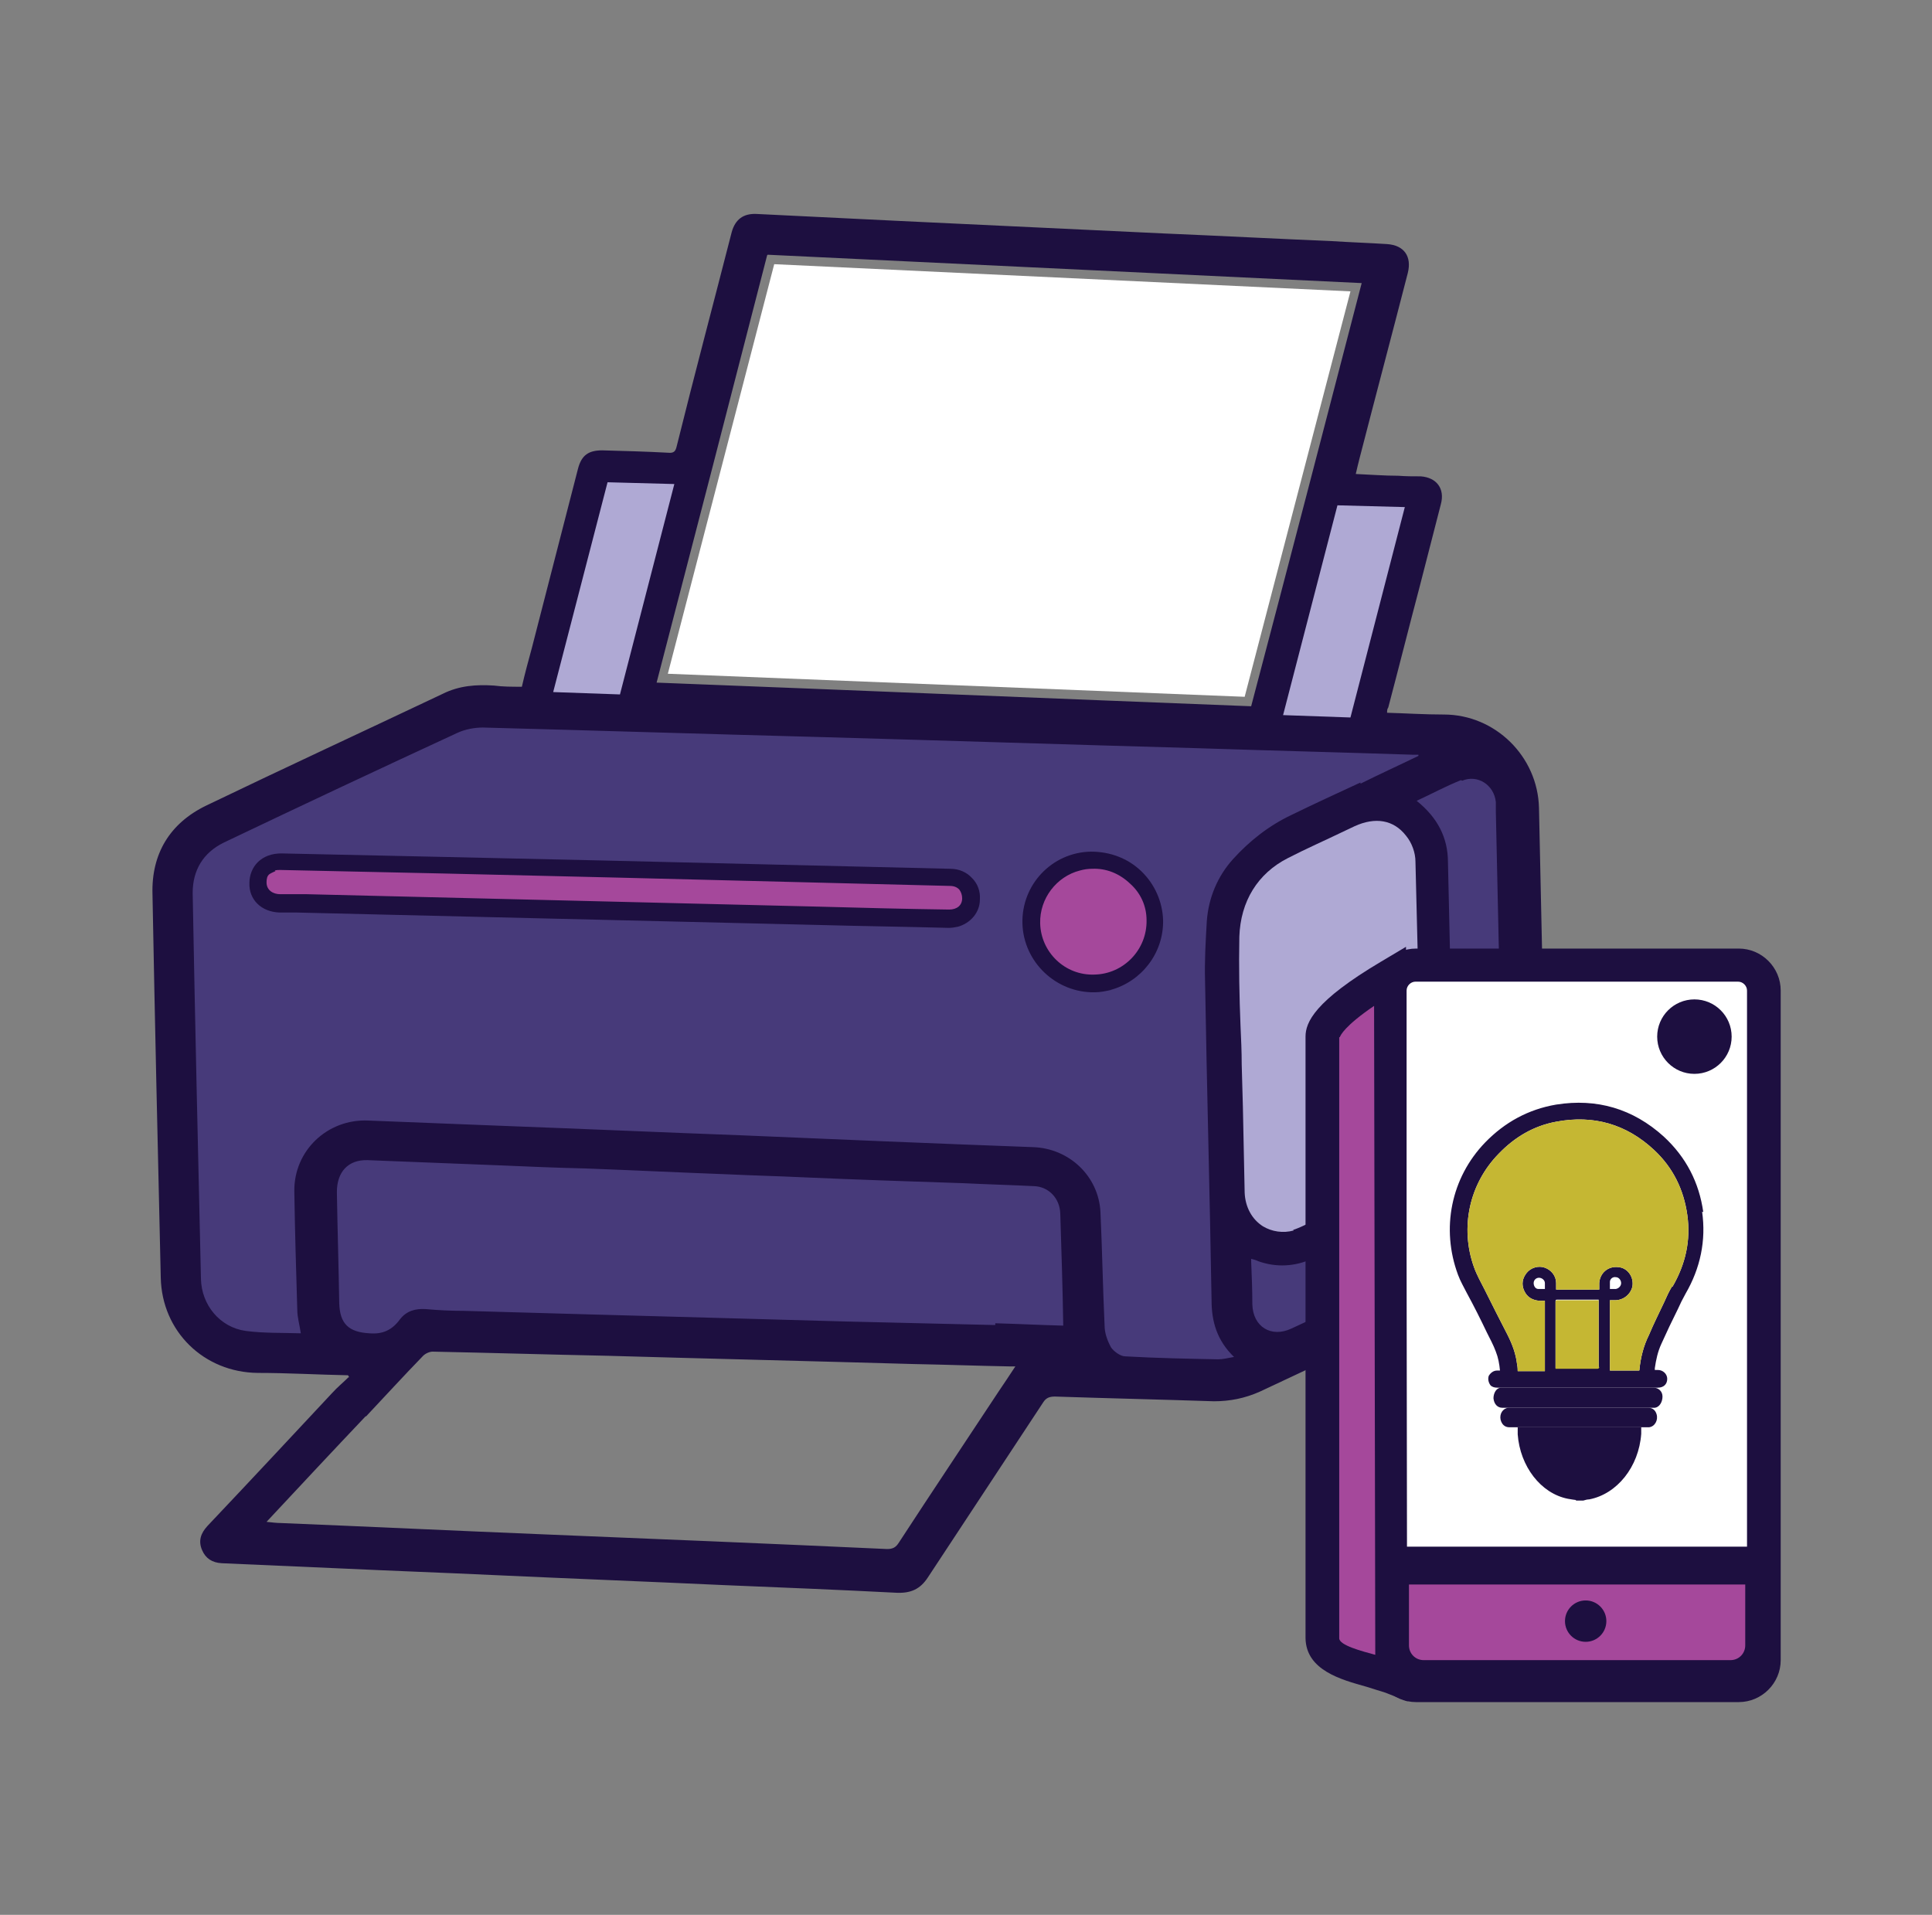 <?xml version="1.0" encoding="UTF-8"?>
<svg id="Layer_1" data-name="Layer 1" xmlns="http://www.w3.org/2000/svg" xmlns:xlink="http://www.w3.org/1999/xlink" viewBox="0 0 32.69 32.4">
  <rect x="0" y="0" width="32.69" height="32.4" fill="#808080" stroke="none"/>
  <defs>
    <style>
      .cls-1 {
        fill: #463979;
      }

      .cls-1, .cls-2, .cls-3, .cls-4, .cls-5, .cls-6, .cls-7, .cls-8, .cls-9 {
        stroke-width: 0px;
      }

      .cls-2 {
        fill: #473a7a;
      }

      .cls-3 {
        fill: #c5b733;
      }

      .cls-4 {
        fill: #a5489b;
      }

      .cls-5 {
        fill: none;
      }

      .cls-6 {
        fill: #afa9d4;
      }

      .cls-7 {
        fill: #1d0f40;
      }

      .cls-10 {
        clip-path: url(#clippath);
      }

      .cls-8 {
        fill: #fff;
      }

      .cls-9 {
        fill: #1d0e3f;
      }
    </style>
    <clipPath id="clippath">
      <circle class="cls-5" cx="49.67" cy="18.72" r="5.88"/>
    </clipPath>
  </defs>
  <g class="cls-10">
    <g>
      <g>
        <path class="cls-1" d="M31.86,37.62h0s2.31,0,2.31,0h2.31v-4.62h0s2.31,0,2.31,0v-2.31h-2.2s2.2,0,2.2,0v-2.08h0v2.08h2.31v-2.31h-2.14s2.13,0,2.13,0v-2.31h2.31v-1.88c-.34.25-.69.48-1.03.7l-.07.04c-.38.25-.75.51-1.11.76-.04.03-.07.05-.1.07,0,0-.01,0-.02.01-.08.06-.16.11-.24.17-.06.04-.11.08-.17.12l-.03.02h-.02s-.02.03-.02.03c-.59.43-1.15.85-1.69,1.27-.04.03-.08.06-.12.09-.01.01-.03.02-.04.03-.32.26-.63.51-.93.76-.04.03-.08.07-.12.1-.07.05-.13.11-.2.17-.33.28-.65.57-.96.85-.02.02-.04.04-.07.06-.02.02-.04.04-.06.06-.39.36-.76.73-1.12,1.09-.03.03-.05.06-.08.08-.01.01-.03.03-.04.05-.16.17-.31.33-.46.49-.11.12-.21.23-.31.35-.04.05-.08.1-.13.15-.04.04-.08.09-.11.14-.03.03-.05.06-.08.09-.28.33-.55.66-.8.99-.01.02-.03.04-.05.06-.03.04-.06.08-.08.11-.44.59-.85,1.18-1.21,1.79-.03.05-.06.1-.09.15l-.15.26c-.04.06-.07.12-.11.19-.39.69-.73,1.39-1.01,2.1,0,0,0,.01,0,.02-.31.76-.56,1.54-.76,2.31h2.03v-2.31ZM34.17,35.3v-2.2h0v2.2h-2.05,0s2.05,0,2.05,0Z"/>
        <path class="cls-9" d="M43.42,24.17v1.88h-2.31v2.31h-2.13s2.14,0,2.14,0v2.31h-2.31v-2.08h0v2.08h-2.2,0s2.2,0,2.2,0v2.31h-2.31s0,0,0,0v4.62h-4.62v2.31h-2.03c.19-.77.44-1.55.76-2.31,0,0,0-.01,0-.02.28-.71.62-1.42,1.01-2.1.03-.07.07-.13.11-.19l.15-.26s.06-.1.09-.15c.36-.61.77-1.2,1.21-1.79.03-.04.06-.08.08-.11.01-.02.03-.04.05-.06.25-.33.52-.66.8-.99.03-.03.05-.06.08-.09.04-.04.08-.09.11-.14.04-.05.09-.1.13-.15.1-.12.21-.23.31-.35.15-.17.3-.33.46-.49.01-.01.03-.03.04-.05.03-.03.05-.06.08-.08.36-.37.73-.73,1.12-1.09.02-.02.04-.04.06-.06.02-.02.04-.04.07-.06.31-.28.63-.57.96-.85.07-.06.13-.11.2-.17.04-.03.08-.07.12-.1.3-.25.61-.51.93-.76.01-.01.03-.02.04-.03.04-.03.08-.06.12-.09.54-.42,1.1-.84,1.69-1.27l.02-.02h.02s.03-.03.03-.03c.06-.04.11-.08.17-.12.08-.06.16-.11.24-.17,0,0,.01,0,.02-.01.03-.03.07-.05.1-.07.36-.25.73-.51,1.11-.76l.07-.04c.34-.23.69-.46,1.03-.7M32.12,35.3h2.05v-2.2h0v2.2h-2.05M43.71,23.6l-.47.33c-.32.23-.64.44-.96.65l-.07.04-.07.04c-.39.26-.78.53-1.12.76l-.02.02s-.05.03-.07.05h0s-.02.02-.02.02c-.05.03-.09.07-.14.1-.03.02-.07.05-.1.07-.06.04-.11.08-.17.12h-.02s0,.01,0,.01h0s-.02.02-.02.02h-.01s-.01.02-.01.02h-.01c-.59.44-1.16.86-1.68,1.28-.02.02-.04.03-.06.05-.02.01-.04.03-.05.04-.02.01-.03.02-.04.03h0s0,0,0,0h0c-.28.23-.62.5-.94.77-.02.02-.04.03-.06.05-.02.02-.04.03-.05.05-.04.03-.07.06-.11.09-.03.03-.06.05-.09.08-.3.26-.61.54-.97.86h0s0,0,0,0c-.02.02-.03.03-.05.04h-.01s0,.02,0,.02c0,0-.01.01-.02.02-.01.01-.02.02-.03.03-.39.36-.76.72-1.13,1.1-.01.01-.03.03-.04.04-.01.01-.02.02-.03.03-.01.01-.02.02-.03.04,0,0,0,0-.01.01h0s0,0,0,0c-.15.15-.31.32-.47.5-.1.11-.21.23-.32.35h0s0,0,0,0c-.04.05-.08.09-.12.14h0s0,.01,0,.01l-.06.07-.05.06s-.04.05-.06.07c0,0-.01.02-.02.02-.3.35-.57.68-.82,1.01h0s0,.01,0,.01c0,0,0,0,0,0,0,.01-.02.02-.03.04-.03.03-.06.07-.09.12-.48.64-.88,1.24-1.22,1.82-.01.02-.03.05-.04.07-.01.02-.03.05-.04.07h0s0,0,0,0l-.15.26c-.04.06-.08.13-.11.2-.39.69-.73,1.4-1.02,2.12,0,.01-.01.03-.02.05-.31.77-.57,1.55-.76,2.33l-.09.37h2.7v-2.31h4.62v-4.62h0s2.02,0,2.02,0h.29v-2.31h2.31v-2.9h0v-1.72h2.31v-2.75h0Z"/>
      </g>
      <g>
        <path class="cls-1" d="M71.72,51.16c-.83-.07-2.02-.23-3.79-1.26.07,1.18-.22,2.41-.42,3.58-.04.21-.22.36-.43.36-.02,0-.05,0-.07,0-.24-.04-.4-.27-.36-.5.23-1.34.25-2.71.06-4.06h0s-2.29,0-2.29,0h0s2.29,0,2.29,0c-.1-.79-.28-1.57-.52-2.33h-1.77s-2.33,0-2.33,0v-2.33h-2.33v-2.33h-2.33v-2.33h-2.33s2.33,0,2.33,0h0s0,0,0,0v2.33h4.66v-1.49c-.35-.3-.71-.58-1.09-.84-.54-.39-1.24-.77-1.24-.77-.74-.41-1.53-.74-2.33-1.01h0c-.25-.08-.51-.16-.77-.22-.51-.13-1.03-.23-1.56-.31h0c-1.41-.2-2.86-.25-4.28-.31-2.16-.08-4.41-.17-6.54-.8-.8-.24-1.42-.59-1.82-1.02,0,0,0,0,0,0-.05-.05-.1-.1-.14-.15-.02.7,0,1.4.08,2.09.03.24-.15.45-.39.48h-.05c-.22,0-.41-.17-.43-.39-.62-5.68,1.79-11.62,6.16-15.29-.53-.22-1.02-.57-1.39-1.02-.62,1.24-1.72,2.17-2.86,2.97,0,0,0,0,0,0v1.87h-2.31v4.62h-2.31v2.31h-2.31v4.63h-4.63v2.31h-2.02s0,0,0,0c-.81,3.26-.62,6.56.62,9.28.79,1.72,2.06,3.4,3.87,5.12,1.18,1.13,2.48,2.16,3.84,3.07.19.12.38.25.57.37.96.62,1.95,1.27,2.73,2.16.77.89,1.29,2,1.49,3.16.21-.14.44-.25.67-.32.22-.07.45-.11.67-.11h0c.14,0,.28.01.41.03h0c.3.04.6.12.87.23.39.15.76.34,1.06.5.08.04.17.08.25.13.37.19.73.36,1.08.43h0s.02,0,.03,0h0s.07.01.1.02c.04-.32.13-.72.36-1.03.12-.17.29-.32.52-.41.08-.03.17-.06.25-.07.31-.06.62,0,.87.07.01,0,.03,0,.04.01.38.11.74.26,1.08.4.29.11.55.23.83.32.04.01.09.03.13.04.3.09.59.14.84.14.2,0,.38-.02.55-.07h0c.05-.02.11-.04.16-.06.04-.01.08-.04.12-.06.05-.03.1-.06.14-.1.29-.23.5-.6.4-.94-.07-.23.07-.47.3-.54.23-.07.47.07.54.3.12.41.05.81-.12,1.16,4.37-.25,8.58-2.22,11.43-5.42.62-.7,1.2-1.48,1.76-2.23,1.14-1.53,2.17-3.35,3.8-4.43-.14,0-.21.09-.4.07ZM57.43,53.91h-2.33s2.33,0,2.33,0h0ZM55.09,51.58h-2.33s2.33,0,2.33,0h0ZM45.77,53.92h0v2.33h0v-2.33ZM41.1,44.6v2.33h0v2.33h0s0,0,0,0v-2.33h0v-2.33h0ZM38.77,46.93v2.32h0v-2.32h0ZM51.87,57.9c-.46.18-.95.33-1.44.42-.61.12-1.24.19-1.87.19-.15,0-.3,0-.46-.01-.78-.04-1.56-.16-2.33-.38-.8-.22-1.58-.54-2.33-.96-.23-.13-.47-.27-.69-.42-.22-.15-.44-.3-.66-.47l-.98-.84c-.48-.45-.94-.95-1.35-1.5l-.98-1.42c-.18-.29-.35-.59-.51-.91-.38-.74-.71-1.52-.98-2.33t0,0c-.08-.23.05-.48.28-.55.23-.08.48.04.55.28.03.09.06.18.1.28h0c.16.47.35.94.56,1.38.15.32.31.64.48.95.41.74.87,1.43,1.39,2.06.08.09.15.18.23.27h.23v-2.33h0v2.33h0v.25c.64.71,1.35,1.32,2.12,1.83.07.05.14.09.21.14.07.04.13.08.2.12.68.4,1.4.72,2.13.95.77.24,1.56.38,2.33.41.79.04,1.58-.02,2.33-.19h0s-.02,0-.03,0h0s.02,0,.03,0c.38-.09.76-.2,1.12-.34.22-.09.48.02.57.25.09.22-.02.48-.25.56ZM50.43,56.25h0s0,0,0,0h0s2.33,0,2.33,0h0s-2.33,0-2.33,0ZM52.76,53.92h0s0,0,0,0h0s2.25,0,2.25,0h0s-2.25,0-2.25,0ZM59.76,58.59h0s2.33,0,2.33,0h0s-2.33,0-2.33,0ZM62.54,56.56c-.15.08-.29.13-.44.17h0c-.16.03-.32.05-.47.05-.52,0-1.03-.19-1.45-.47l-.41-.05h0s-1.34,0-1.34,0h0s1.34,0,1.34,0v-.28s-.09-.09-.13-.14c-.51-.55-.82-1.23-1.12-1.88l-.02-.04-.07-.16c-.31-.67-.64-1.3-.99-1.9-.05-.09-.1-.18-.16-.27-.36-.61-.74-1.18-1.15-1.71-.45-.62-1.05-1.33-1.82-2.04-.02-.02-.04-.04-.07-.06-.04-.04-.09-.08-.13-.12-.05-.04-.09-.08-.14-.12-.11-.09-.22-.19-.33-.28-.04-.03-.07-.06-.11-.09-.04-.03-.08-.06-.11-.09-.06-.05-.12-.1-.18-.14h0c-.16-.12-.31-.23-.46-.34h0s-.08-.06-.11-.08c-.03-.02-.05-.04-.08-.06-.02-.01-.04-.03-.07-.04-.03-.02-.05-.03-.08-.05h0c-.64-.41-1.31-.75-2-1.02-.76-.3-1.55-.51-2.33-.63-.79-.12-1.57-.14-2.33-.07-.65.06-1.28.19-1.88.4-.17.06-.34.01-.45-.1-.04-.04-.08-.1-.1-.17-.02-.05-.02-.1-.02-.14h0s0-.02,0-.03c.01-.16.12-.31.29-.37,2.29-.8,4.9-.65,7.34.37.62.26,1.23.57,1.82.95.12.08.25.16.37.24.51.34.99.73,1.46,1.14l.5.46c.58.56,1.13,1.18,1.65,1.87.23.31.47.63.68.96.3.44.58.9.85,1.38.33.57.63,1.17.93,1.8l.09.2c.05.11.1.22.15.33l.3.6c.18.31.37.6.62.84.45.43,1.18.72,1.74.42.21-.11.48-.04.59.18.11.21.03.48-.18.59Z"/>
        <path class="cls-9" d="M46.3,21.21c.37.45.86.8,1.39,1.02-4.38,3.67-6.78,9.61-6.16,15.29.03.22.22.39.43.39h.05c.24-.03.41-.24.39-.48-.08-.7-.11-1.39-.08-2.09.04.05.09.1.14.15,0,0,0,0,0,0,.4.43,1.03.78,1.82,1.02,2.13.63,4.37.72,6.54.8,1.42.06,2.86.11,4.28.32h0c.53.07,1.05.17,1.56.3.26.07.52.14.77.22h0c.81.26,1.59.6,2.33,1,0,0,.71.38,1.24.77.38.26.74.54,1.09.84v1.49h-4.66v-2.33h0s-2.33,0-2.33,0h0s2.33,0,2.33,0v2.33h2.33v2.33h2.33v2.33h2.33s1.77,0,1.77,0c.24.76.42,1.54.52,2.33h-2.29s2.29,0,2.29,0h0c.18,1.35.17,2.73-.06,4.07-.04.23.12.46.36.5.03,0,.05,0,.07,0,.21,0,.39-.15.43-.36.2-1.17.49-2.39.42-3.58,1.77,1.03,2.96,1.2,3.79,1.26.02,0,.03,0,.04,0,.15,0,.22-.07.35-.07-1.63,1.09-2.65,2.9-3.8,4.43-.56.75-1.14,1.53-1.76,2.23-2.85,3.2-7.06,5.18-11.43,5.42.18-.35.24-.76.12-1.16-.05-.19-.23-.31-.42-.31-.04,0-.08,0-.12.02-.23.07-.37.31-.3.54.1.34-.11.71-.4.94-.04.03-.09.07-.14.1-.04.02-.08.04-.12.06-.05.02-.11.04-.16.06h0c-.16.04-.32.07-.5.07-.01,0-.03,0-.04,0-.25,0-.54-.05-.84-.14-.04-.01-.09-.03-.13-.04-.28-.09-.54-.2-.83-.32-.34-.15-.7-.29-1.08-.4-.01,0-.03,0-.04-.01-.18-.05-.38-.09-.59-.09-.09,0-.18,0-.28.03-.08.01-.17.04-.25.07-.23.1-.4.24-.52.41-.23.31-.32.71-.36,1.03-.03,0-.07,0-.1-.01h0s-.02,0-.03,0h0c-.34-.07-.71-.24-1.08-.43-.08-.04-.17-.08-.25-.13-.3-.16-.66-.35-1.06-.5-.28-.11-.57-.19-.87-.23h0c-.14-.02-.27-.03-.41-.03h0c-.22,0-.45.04-.67.11-.24.07-.47.18-.67.32-.2-1.16-.72-2.27-1.49-3.16-.78-.89-1.77-1.54-2.73-2.16-.19-.12-.39-.25-.57-.37-1.36-.91-2.66-1.94-3.84-3.07-1.81-1.72-3.07-3.39-3.87-5.12-1.25-2.72-1.43-6.02-.62-9.28t0,0h2.02v-2.31h4.63v-4.63h2.31v-2.31h2.31v-4.62h2.31v-1.87s0,0,0,0c1.14-.8,2.24-1.73,2.86-2.97M43.74,45.07s.1,0,.14-.03c.6-.21,1.23-.34,1.88-.4.29-.03.59-.04.88-.04.48,0,.96.04,1.45.11.78.12,1.57.33,2.33.63.69.27,1.36.61,2,1.02h0s.05.03.08.05c.02.01.04.03.07.04.03.02.05.04.08.06.04.03.08.05.11.08h0c.15.11.31.22.46.34h0c.06.04.12.09.18.14.04.03.08.06.11.09.04.03.07.06.11.09.11.09.22.18.33.28.05.04.09.08.14.12.05.04.09.08.13.12.02.02.04.04.07.06.77.72,1.37,1.43,1.82,2.04.4.53.79,1.11,1.15,1.71.05.09.11.18.16.27.35.6.68,1.23.99,1.9l.07.16.02.04c.3.65.61,1.33,1.12,1.88.04.05.08.09.13.14v.28h-1.34s1.34,0,1.34,0h0s.41.05.41.05c.41.28.92.47,1.45.47.16,0,.32-.02.47-.06h0s0,.01,0,.01c.15-.04.3-.09.44-.17.21-.11.29-.38.18-.59-.08-.15-.23-.23-.38-.23-.07,0-.14.02-.21.05-.16.08-.33.12-.51.12-.44,0-.91-.23-1.23-.54-.25-.24-.45-.53-.62-.84l-.3-.6c-.05-.11-.1-.22-.15-.33l-.09-.2c-.29-.63-.6-1.23-.93-1.8-.27-.48-.55-.94-.85-1.38-.22-.33-.45-.65-.68-.96-.52-.68-1.07-1.31-1.65-1.87l-.5-.46c-.47-.42-.96-.8-1.46-1.14-.12-.08-.25-.17-.37-.24-.59-.37-1.2-.69-1.82-.95-1.39-.58-2.84-.88-4.26-.88-1.06,0-2.1.17-3.08.51-.17.06-.28.21-.29.37,0,.01,0,.02,0,.03h0s0,.1.02.14c.02.07.06.12.1.17.08.08.19.13.31.13M41.1,46.92h0v2.33h0v-2.33h0v-2.33h0v2.33M38.77,49.25h0v-2.32h0v2.32M48.56,58.5c.63,0,1.26-.06,1.87-.19.49-.1.98-.24,1.44-.42.22-.09.33-.34.25-.56-.07-.17-.24-.28-.41-.28-.05,0-.11,0-.16.03-.36.14-.73.26-1.12.34-.01,0-.02,0-.03,0h0s.01-.01.03-.01h0c-.6.13-1.21.2-1.84.2-.16,0-.33,0-.49-.01-.78-.04-1.57-.18-2.33-.41-.74-.23-1.46-.54-2.13-.95-.07-.04-.13-.08-.2-.12-.07-.04-.14-.09-.21-.14-.77-.51-1.48-1.12-2.12-1.83v-.25h0v-2.33h0v2.33h-.23c-.08-.09-.15-.18-.23-.27-.52-.63-.98-1.32-1.39-2.06-.17-.31-.33-.62-.48-.95-.21-.45-.4-.91-.56-1.38h0c-.03-.09-.06-.18-.1-.28-.06-.18-.23-.3-.41-.3-.05,0-.09,0-.14.02-.23.07-.35.32-.28.55t0,0c.27.81.6,1.6.98,2.33.16.31.33.61.51.91l.98,1.42c.42.54.87,1.04,1.35,1.5l.98.84c.22.17.44.33.66.47.23.15.46.29.69.42.75.41,1.53.73,2.33.96.77.22,1.56.34,2.33.38.15,0,.3.01.46.01M52.76,51.58h2.33s-2.33,0-2.33,0h0M55.09,53.91h2.33s-2.33,0-2.33,0h0M52.76,53.92h2.25s-2.25,0-2.25,0h0s0,0,0,0h0M45.77,56.25h0v-2.33h0v2.33M50.43,56.25h2.33s-2.33,0-2.33,0h0s0,0,0,0h0M59.76,58.59h2.33s-2.33,0-2.33,0h0M46.23,20.67l-.2.4c-.62,1.24-1.79,2.18-2.75,2.86-.09.05-.14.15-.14.25v1.58h-2.31v4.62h-2.31v2.31h-2.31v4.63h-4.63v2.31h-1.85l-.09.09c-.05.05-.08.11-.08.16-.84,3.37-.61,6.73.65,9.46.81,1.76,2.1,3.47,3.93,5.21,1.21,1.15,2.51,2.19,3.88,3.1.19.12.38.25.58.38.94.61,1.91,1.24,2.66,2.11.73.83,1.23,1.91,1.42,3.02l.08.46.38-.27c.18-.12.38-.22.59-.28h0s0,0,0,0c.2-.06.4-.09.59-.09h0c.13,0,.25,0,.37.03h.02s0,0,0,0c.25.03.51.11.79.21.38.14.73.33,1.02.48.05.03.1.05.16.08.03.02.06.03.1.05.36.18.66.32.96.41h0s0,0,0,0c.07.02.13.03.2.05h.03s0,0,0,0h0s.09.02.13.02l.29.03.03-.29c.04-.38.14-.67.3-.89.11-.15.24-.25.4-.32.06-.03.13-.04.18-.06h0s0,0,0,0c.07-.01.14-.02.22-.02.15,0,.31.03.51.08h0s0,0,0,0h.01s.02,0,.02,0c.37.11.74.26,1.04.39h0s0,0,0,0c.06.02.12.05.17.07.23.09.45.18.68.25.04.01.09.03.14.04.32.1.63.15.91.15.01,0,.03,0,.05,0,.19,0,.37-.02.54-.07h0l.05-.02c.07-.02.12-.04.17-.06.06-.02.11-.05.16-.08h0s0,0,0,0c.05-.03.11-.07.16-.11h0s0,0,0,0c.35-.27.64-.77.5-1.25-.01-.05,0-.09.01-.11.01-.02.04-.05.08-.07.01,0,.03,0,.04,0,.05,0,.12.03.14.1.11.39,0,.73-.1.95l-.23.45.51-.03c2.19-.12,4.4-.69,6.39-1.63,2-.95,3.82-2.29,5.24-3.89.65-.73,1.25-1.54,1.78-2.25.26-.35.51-.71.76-1.06.86-1.22,1.74-2.49,2.96-3.3l.89-.6-1.07.06c-.1,0-.17.03-.23.05-.05.02-.07.02-.11.02,0,0-.01,0-.02,0-.89-.07-2.03-.27-3.66-1.22l-.47-.28.03.55c.05.93-.13,1.92-.3,2.87-.04.21-.08.43-.12.65-.01.07-.07.12-.14.12,0,0-.02,0-.03,0-.05,0-.08-.04-.09-.06-.01-.02-.03-.06-.02-.11.23-1.36.25-2.76.06-4.15v-.05s0,0,0,0c-.1-.78-.28-1.57-.53-2.34l-.07-.21h-2.28s-1.74,0-1.74,0v-2.33h-2.33v-1.75h2.33v-1.92l-.1-.09c-.35-.3-.72-.59-1.11-.86-.55-.4-1.25-.77-1.27-.79-.76-.42-1.56-.76-2.38-1.03l-.39-.12h0c-.13-.03-.26-.07-.41-.1-.47-.12-.99-.23-1.59-.32l-.34-.05v.02c-1.28-.17-2.58-.22-3.84-.27h-.13s-.04,0-.04,0c-2.14-.08-4.34-.17-6.43-.79-.69-.21-1.25-.51-1.62-.87h0s-.09-.1-.09-.1c-.05-.05-.08-.08-.11-.11l-.5-.64-.03.81c-.02.7,0,1.42.09,2.14,0,.04,0,.07-.03.1-.01.02-.04.04-.08.05h-.03c-.07,0-.13-.06-.14-.13-.6-5.53,1.77-11.43,6.06-15.03l.37-.31-.45-.19c-.49-.2-.94-.53-1.28-.94l-.29-.35h0ZM43.61,44.62s.04-.09.09-.11c.93-.33,1.94-.49,2.98-.49,1.39,0,2.78.29,4.15.85.63.26,1.22.57,1.78.92.12.08.25.16.37.24.49.33.97.71,1.43,1.12l.49.46c.58.56,1.12,1.17,1.62,1.83.26.34.48.65.67.94h0s0,0,0,0c.28.42.56.86.84,1.36.31.55.62,1.14.92,1.78l.09.2c.05.11.11.23.16.33h0s0,0,0,0l.3.6h0s0,.01,0,.01c.21.38.43.67.67.91.4.39.95.63,1.44.63.23,0,.45-.05.65-.16.02-.01.04-.02.07-.02.04,0,.1.02.12.07.04.07.01.16-.06.19-.05.03-.1.05-.16.07l-.22.06c-.13.03-.26.05-.4.05-.43,0-.88-.15-1.28-.42l-.06-.04h-.07s-.16-.03-.16-.03v-.14l-.09-.09s-.08-.08-.11-.12h0s0,0,0,0c-.48-.52-.78-1.17-1.07-1.8h0s0,0,0,0l-.02-.03-.07-.16c-.32-.68-.65-1.32-1-1.92-.05-.1-.11-.19-.16-.28-.37-.62-.76-1.21-1.17-1.74-.55-.75-1.17-1.45-1.85-2.08-.01-.01-.03-.03-.04-.04l-.03-.02s-.09-.08-.13-.12h0s-.1-.09-.15-.13c-.11-.1-.22-.19-.33-.28-.04-.03-.07-.06-.11-.09-.02-.01-.03-.02-.05-.04-.02-.02-.05-.04-.07-.06-.06-.05-.12-.1-.19-.15l-.04-.03c-.13-.1-.27-.2-.4-.3h-.01s-.07-.06-.1-.08c0,0-.02-.01-.03-.02-.02-.02-.05-.04-.09-.06-.01,0-.03-.02-.04-.03,0,0-.02,0-.02-.01l-.03-.02s-.03-.02-.05-.03l-.63-.41v.05c-.45-.26-.93-.49-1.43-.68-.77-.31-1.58-.52-2.39-.64-.5-.08-1.01-.11-1.49-.11-.31,0-.61.02-.91.05-.69.07-1.34.21-1.95.42-.02,0-.03,0-.05,0-.04,0-.07-.02-.1-.04-.02-.02-.03-.03-.03-.05h0s0,0,0,0c0,0,0,0,0,0v-.04s0,0,0-.01h0ZM37.56,49.14s0-.07.01-.09c0-.02.03-.05.08-.07.02,0,.03,0,.05,0,.06,0,.11.04.13.1h0s0,0,0,0c.02.04.03.09.05.13.02.05.03.1.05.14l.07.19h0c.15.4.31.81.5,1.21.17.36.33.67.49.97.43.77.9,1.47,1.42,2.1.08.09.16.19.24.28l.09.1h.07v.07l.08.08c.66.72,1.39,1.35,2.17,1.87.07.05.14.09.23.14.06.04.13.08.2.12.69.41,1.42.73,2.19.97.79.25,1.6.39,2.41.43.17,0,.34.01.5.01.52,0,1.03-.04,1.52-.13v.13l.4-.2s0,0,0,0c.4-.09.79-.21,1.15-.36.02,0,.03,0,.05,0,.06,0,.11.04.14.09.02.04,0,.08,0,.1,0,.02-.03.06-.08.07-.45.18-.92.32-1.39.41-.59.12-1.2.18-1.81.18-.15,0-.29,0-.44-.01-.77-.04-1.53-.16-2.27-.37-.79-.22-1.55-.53-2.27-.93-.24-.14-.46-.27-.67-.41-.22-.14-.43-.29-.64-.46l-.97-.83c-.47-.44-.91-.93-1.31-1.45l-.97-1.41c-.17-.28-.33-.57-.5-.88-.38-.73-.7-1.5-.96-2.29v-.03h0Z"/>
      </g>
    </g>
  </g>
  <g>
    <g>
      <path class="cls-2" d="M21.21,23.05l-.39.06c-.07.01-.14.02-.2.02h-.07c-.49-.01-1-.02-1.5-.05-.14,0-.29-.12-.35-.23-.08-.13-.13-.29-.13-.43-.02-.32-.03-.64-.04-.96,0-.32-.02-.64-.03-.96-.02-.53-.45-.94-1-.96-.99-.04-1.97-.08-2.96-.12l-6.39-.25c-.64-.02-1.27-.05-1.91-.08-.3-.01-.57.09-.78.29-.2.2-.31.47-.31.76.01.66.03,1.33.05,2,0,.08.02.16.03.24,0,.04.02.09.02.14l.03.18h-.18c-.1-.01-.19-.01-.29-.02-.22,0-.44,0-.66-.04-.5-.07-.88-.51-.89-1.02-.05-2.18-.1-4.35-.14-6.53,0-.44.21-.79.61-.99,1.32-.63,2.64-1.25,3.96-1.86.15-.07.33-.11.49-.1,1.64.04,3.27.09,4.91.14l11.04.33.05.23-.18.11-1.3.61c-.26.12-.51.24-.77.36-.36.17-.67.41-.95.72-.24.27-.38.59-.4.95-.02.32-.04.67-.03,1,.02.88.04,1.76.06,2.64.02.92.04,1.84.06,2.77,0,.38.11.63.34.85l.22.21Z"/>
      <path class="cls-2" d="M21.81,22.66c-.16.04-.33.02-.46-.06-.17-.1-.27-.3-.28-.53,0-.17,0-.34-.01-.51v-.27s.03-.16.03-.16l.2.04s.06.02.09.03c.27.09.54.08.8-.04l.1-.05c.4-.18.81-.37,1.2-.57.67-.34,1.01-.89,1-1.64-.01-1.02-.04-2.03-.06-3.05l-.03-1.26c0-.39-.16-.68-.48-.92l-.19-.15.46-.22c.18-.08.35-.17.52-.24h0c.16-.07.34-.05.49.04.16.09.26.25.28.44,0,.05,0,.1,0,.15l.04,1.66c.03,1.4.06,2.8.09,4.2.01.85-.38,1.49-1.14,1.87-.65.32-1.33.64-1.98.94l-.54.25s-.09.04-.13.05Z"/>
      <path class="cls-2" d="M18.09,22.62h-.11s-.35-.02-.35-.02c-.27,0-.54-.02-.8-.03h0s-2.53-.06-2.53-.06c-.51-.01-1.02-.03-1.53-.04l-4.93-.13c-.22,0-.44-.01-.66-.03-.14,0-.23.03-.3.11-.16.23-.37.32-.65.3-.43-.03-.64-.24-.65-.66l-.04-1.88c0-.21.06-.39.18-.52.12-.12.29-.18.49-.17.5.02,1.01.04,1.51.06l8.74.35c.35.01.69.03,1.04.05.32.02.56.27.58.6.02.45.03.89.04,1.34v.57s-.04.15-.04.15Z"/>
      <path class="cls-7" d="M5.9,23.3c-.09.09-.19.17-.28.27-.7.75-1.4,1.5-2.11,2.25-.11.12-.16.25-.09.41.06.14.17.21.33.22.68.03,1.36.06,2.05.09.85.04,1.69.07,2.54.11,1.3.06,2.6.11,3.9.17.98.04,1.96.08,2.93.13.24.01.4-.06.53-.26.65-.99,1.3-1.97,1.95-2.96.05-.08.11-.1.2-.1.9.03,1.79.05,2.69.08.27,0,.52-.05.77-.16,1.12-.53,2.25-1.04,3.36-1.59.99-.48,1.5-1.3,1.49-2.4-.03-1.96-.08-3.92-.12-5.89-.02-.87-.74-1.58-1.61-1.58-.32,0-.63-.02-.96-.03,0-.04,0-.06.02-.09.18-.68.35-1.36.53-2.04.12-.47.24-.93.36-1.4.07-.26-.07-.45-.34-.47-.13,0-.25,0-.38-.01-.24,0-.48-.02-.72-.03.02-.09.04-.17.06-.25.27-1.05.55-2.1.82-3.15.07-.28-.06-.47-.35-.49-.31-.02-.62-.03-.93-.05-.95-.04-1.9-.09-2.85-.13-1.48-.07-2.96-.14-4.44-.21-.82-.04-1.63-.08-2.45-.12-.22-.01-.36.09-.42.31-.31,1.21-.63,2.41-.93,3.62-.02.09-.05.12-.15.11-.37-.02-.74-.03-1.11-.04-.23,0-.35.08-.41.31-.26,1.01-.52,2.02-.78,3.03-.06.22-.12.44-.17.66-.17,0-.32,0-.47-.02-.3-.02-.59,0-.87.14-1.33.63-2.67,1.25-4,1.89-.62.3-.93.82-.91,1.5.04,2.16.09,4.32.14,6.49.02.91.73,1.6,1.64,1.61.51,0,1.02.03,1.53.04,0,.01.02.03.02.04ZM23.02,13.24c-.39.18-.78.36-1.17.55-.38.18-.71.44-.99.75-.26.29-.41.65-.44,1.04-.02.34-.04.68-.03,1.02.03,1.8.08,3.6.11,5.4,0,.36.09.68.38.96-.11.02-.19.04-.27.04-.52-.01-1.04-.02-1.57-.05-.08,0-.19-.08-.24-.15-.06-.11-.11-.24-.11-.37-.03-.64-.04-1.28-.07-1.92-.03-.61-.53-1.08-1.14-1.1-1.64-.06-3.29-.13-4.93-.2-1.35-.05-2.7-.11-4.04-.16-.76-.03-1.52-.06-2.28-.09-.69-.03-1.26.51-1.25,1.2.01.67.03,1.33.05,2,0,.13.04.26.06.4-.31-.01-.63,0-.93-.04-.44-.06-.75-.44-.76-.88-.05-2.18-.1-4.35-.14-6.53,0-.39.18-.68.52-.85,1.32-.63,2.64-1.25,3.96-1.86.13-.06.29-.09.43-.09,1.89.05,3.78.11,5.67.16,2.14.06,4.29.13,6.43.19,1.21.04,2.42.07,3.63.11.03,0,.07,0,.1,0,0,0,0,.01,0,.02-.33.16-.66.31-.98.47ZM12.99,4.31c3.35.16,6.69.32,10.05.48-.62,2.39-1.24,4.77-1.87,7.16-3.35-.13-6.7-.27-10.06-.4.63-2.42,1.25-4.82,1.87-7.23ZM6.19,23.97c.32-.34.64-.69.97-1.03.04-.04.11-.07.16-.07.98.02,1.97.05,2.95.07,1.73.05,3.46.09,5.19.14.54.01,1.08.03,1.62.04.03,0,.06,0,.1,0-.1.15-.19.29-.28.42-.56.85-1.13,1.7-1.69,2.56-.05.08-.1.11-.2.11-1.95-.09-3.9-.17-5.85-.25-1.47-.06-2.94-.13-4.41-.19-.07,0-.14-.01-.24-.02.57-.61,1.12-1.2,1.68-1.79ZM16.84,22.42c-.84-.02-1.69-.04-2.53-.06-.72-.02-1.43-.04-2.15-.06-.73-.02-1.46-.04-2.19-.06-.71-.02-1.42-.04-2.12-.06-.22,0-.43-.01-.65-.03-.17-.01-.32.03-.43.17-.13.18-.29.26-.52.24-.35-.02-.5-.16-.51-.51-.01-.63-.03-1.25-.04-1.88,0-.34.19-.55.52-.54.76.03,1.52.06,2.28.09.46.02.93.04,1.39.05.81.03,1.62.07,2.43.1.42.02.84.03,1.26.05.91.04,1.81.07,2.72.1.4.02.8.03,1.2.05.24.01.43.2.44.46.02.63.04,1.25.05,1.88,0,0,0,.02,0,.02-.39-.01-.77-.03-1.15-.04ZM21.13,15.86c.02-.52.25-.96.74-1.2.37-.19.75-.36,1.13-.54.28-.13.53-.1.69.12.07.1.13.23.13.36.04,1.45.08,2.91.1,4.36,0,.49-.23.87-.68,1.09-.42.21-.85.4-1.27.6-.37.17-.75-.06-.76-.46-.02-.72-.03-1.44-.05-2.17-.02-.72-.06-1.44-.04-2.15ZM24.74,13.21c.26-.11.54.07.57.36,0,.05,0,.1,0,.16.04,1.94.09,3.89.12,5.83.01.79-.35,1.38-1.06,1.73-.83.41-1.68.8-2.52,1.19-.34.16-.65-.03-.66-.41,0-.24-.01-.49-.02-.73,0,0,0-.02,0-.04.04.01.08.02.12.04.31.11.62.09.91-.04.44-.2.88-.4,1.31-.62.73-.37,1.09-.97,1.08-1.78-.02-1.44-.06-2.87-.09-4.31,0-.42-.18-.76-.53-1.04.26-.12.5-.25.75-.35ZM23.58,8.73c-.28,1.09-.56,2.17-.84,3.26-.28,0-.55-.02-.84-.03.28-1.09.57-2.17.85-3.26.28,0,.54.02.83.02ZM9.55,11.57c.28-1.09.56-2.16.84-3.26.27,0,.54.01.82.02-.28,1.09-.56,2.17-.84,3.26-.28,0-.54-.02-.82-.03Z"/>
      <polygon class="cls-8" points="11.3 11.4 21.06 11.79 22.85 4.93 13.1 4.47 11.3 11.4"/>
      <path class="cls-4" d="M10.4,14.71c1.89.05,3.78.09,5.67.14.22,0,.36.16.36.36,0,.2-.16.34-.38.33-.74-.02-1.49-.03-2.23-.05-1.03-.02-2.05-.05-3.08-.08-1.85-.04-3.7-.09-5.56-.13-.15,0-.3,0-.46,0-.23,0-.38-.15-.37-.35,0-.2.16-.35.39-.34,1.26.03,2.51.06,3.77.09.63.01,1.25.03,1.88.04,0,0,0,0,0,0Z"/>
      <path class="cls-7" d="M16.21,15.68c-.05.01-.1.02-.16.02-.74-.02-1.49-.03-2.23-.05l-8.81-.21c-.09,0-.19,0-.28,0-.31-.01-.52-.22-.51-.5,0-.13.05-.26.14-.35.1-.1.24-.15.4-.15.92.02,1.85.04,2.77.06l2.68.06h0s5.87.14,5.87.14c.15,0,.28.06.37.16.09.09.14.22.13.36,0,.22-.16.4-.37.46ZM4.66,14.74s-.07.03-.1.05c-.04.03-.05.08-.05.14,0,.14.12.2.23.2.09,0,.18,0,.27,0h.18s8.64.21,8.64.21c.74.02,1.49.04,2.23.05.13,0,.22-.07.22-.19,0-.06-.02-.11-.05-.15-.04-.04-.09-.06-.16-.06l-5.59-.14h0s-2.97-.07-2.97-.07c-.92-.02-1.85-.04-2.77-.06-.03,0-.06,0-.09.01Z"/>
      <path class="cls-4" d="M18.52,16.64c.57-.01,1.03-.49,1.02-1.07-.01-.57-.5-1.03-1.07-1.02-.58.02-1.03.49-1.02,1.07.01.58.49,1.03,1.07,1.02Z"/>
      <path class="cls-7" d="M18.8,16.75c-.09.02-.18.04-.28.04h0c-.65.01-1.2-.51-1.22-1.16-.02-.66.5-1.21,1.16-1.22.32,0,.62.11.85.33.23.22.36.52.37.83.01.56-.37,1.04-.89,1.18ZM18.27,14.73c-.39.1-.68.47-.67.89.01.49.42.89.92.87h0c.49-.01.89-.42.88-.92,0-.24-.1-.46-.28-.62-.18-.17-.4-.26-.64-.25-.07,0-.14.01-.21.03Z"/>
      <polygon class="cls-6" points="22.85 12.14 21.71 12.1 22.63 8.55 23.77 8.58 22.85 12.14"/>
      <polygon class="cls-6" points="10.49 11.75 9.36 11.71 10.28 8.16 11.41 8.19 10.49 11.75"/>
      <path class="cls-6" d="M21.89,20.82c-.18.05-.37.02-.52-.07-.19-.12-.3-.33-.31-.57-.01-.48-.02-.96-.03-1.45l-.02-.72c0-.22-.01-.43-.02-.65-.02-.49-.03-1.01-.02-1.51h0c.02-.6.31-1.07.82-1.33.31-.16.63-.3.94-.45l.19-.09c.35-.16.66-.11.87.16.1.12.16.29.16.44.03,1.2.07,2.78.1,4.36,0,.55-.25.97-.76,1.22-.3.15-.61.29-.91.43l-.37.17s-.09.04-.13.05Z"/>
    </g>
    <g>
      <rect class="cls-8" x="23.52" y="16.33" width="6.32" height="12.19" rx=".43" ry=".43"/>
      <path class="cls-7" d="M29.42,28.8h-5.46c-.39,0-.71-.32-.71-.71v-11.33c0-.39.32-.71.71-.71h5.46c.39,0,.71.32.71.71v11.33c0,.39-.32.71-.71.71ZM23.95,16.61c-.08,0-.15.07-.15.15v11.33c0,.08.07.15.15.15h5.46c.08,0,.15-.07.15-.15v-11.33c0-.08-.07-.15-.15-.15h-5.46Z"/>
    </g>
    <g>
      <path class="cls-4" d="M23.52,16.52c-.33.2-1.14.7-1.14,1.03,0,0,0,10.18,0,10.18,0,.44.75.5,1.17.66l-.02-11.86Z"/>
      <path class="cls-7" d="M23.82,28.79l-.38-.15c-.09-.03-.2-.06-.32-.1-.43-.12-1.02-.28-1.03-.82t0-9.49v-.69c0-.24.15-.6,1.28-1.27l.42-.25.02,12.76ZM22.66,17.55v.68c0,2.28,0,9.45,0,9.49,0,.12.39.22.61.28l-.02-10.98c-.5.34-.57.5-.58.53Z"/>
    </g>
    <circle class="cls-7" cx="28.67" cy="17.54" r=".63"/>
    <g id="LHnpXA.tif">
      <g>
        <path class="cls-7" d="M26.66,25.38s-.08-.01-.13-.02c-.46-.09-.81-.55-.85-1.09,0-.04,0-.08,0-.12h2.09s0,.07,0,.11c-.04.56-.41,1.02-.88,1.11-.03,0-.07.01-.1.02h-.12Z"/>
        <path class="cls-7" d="M28.82,20.51c-.07-.5-.29-.93-.67-1.28-.52-.47-1.13-.65-1.82-.54-.47.08-.87.3-1.2.64-.58.6-.75,1.46-.46,2.24.04.11.1.21.15.31.12.22.23.44.34.67.05.1.11.21.15.32.04.1.06.21.07.32-.02,0-.04,0-.05,0-.06,0-.11.04-.14.09-.02.06,0,.12.03.16.03.03.07.04.12.04.61,0,1.22,0,1.83,0h.88c.1,0,.16-.06.16-.15,0-.08-.07-.15-.16-.15-.02,0-.03,0-.05,0,0-.01,0-.02,0-.03.02-.14.05-.28.11-.41.09-.2.18-.39.28-.59.04-.09.08-.17.13-.26.25-.43.35-.9.28-1.39ZM26.14,21.81s-.08,0-.11,0c-.05,0-.08-.05-.08-.1,0-.05.04-.09.09-.09.05,0,.1.04.1.09,0,.03,0,.07,0,.11ZM27.03,23.15c-.23,0-.45,0-.68,0,0,0-.02,0-.03,0v-.03c0-.37,0-.74,0-1.1,0-.02,0-.03.03-.03.22,0,.45,0,.67,0h.03v.03c0,.37,0,.73,0,1.1,0,.02,0,.03-.03.03ZM27.24,21.69c0-.05.05-.09.1-.08.05,0,.09.05.09.1,0,.05-.04.09-.09.1-.03,0-.07,0-.1,0,0-.04,0-.08,0-.11ZM28.29,21.77c-.05.08-.09.17-.13.26-.09.19-.18.37-.26.56-.09.18-.14.38-.16.58,0,.02,0,.02-.02.02-.15,0-.3,0-.46,0,0,0-.01,0-.02,0v-1.19s.06,0,.09,0c.14,0,.26-.1.29-.23.03-.16-.08-.32-.24-.33-.17-.02-.31.1-.32.27,0,.04,0,.07,0,.11h-.73s0-.07,0-.11c0-.12-.08-.22-.19-.26-.11-.04-.24,0-.31.09-.07.09-.09.19-.04.3.05.11.14.16.26.17.03,0,.06,0,.09,0v1.19h-.46s0-.08-.01-.11c-.02-.18-.08-.34-.16-.5-.13-.25-.26-.51-.39-.77-.06-.12-.13-.24-.18-.38-.24-.67-.08-1.41.42-1.92.27-.28.59-.47.97-.54.63-.12,1.19.04,1.66.48.32.3.5.67.56,1.1.06.43-.03.83-.25,1.21Z"/>
        <path class="cls-3" d="M27.06,23.13s0,.03-.03.03c-.23,0-.45,0-.68,0,0,0-.02,0-.03,0v-.03c0-.37,0-.74,0-1.1,0-.02,0-.03.03-.03.22,0,.45,0,.67,0h.03v.03c0,.37,0,.73,0,1.1Z"/>
        <path class="cls-3" d="M28.29,21.77c-.05.08-.09.17-.13.26-.09.19-.18.37-.26.56-.09.18-.14.38-.16.58,0,.02,0,.02-.02.02-.15,0-.3,0-.46,0,0,0-.01,0-.02,0v-1.19s.06,0,.09,0c.14,0,.26-.1.29-.23.03-.16-.08-.32-.24-.33-.17-.02-.31.1-.32.27,0,.04,0,.07,0,.11h-.73s0-.07,0-.11c0-.12-.08-.22-.19-.26-.11-.04-.24,0-.31.09-.07.09-.09.19-.04.3.05.11.14.16.26.17.03,0,.06,0,.09,0v1.19h-.46s0-.08-.01-.11c-.02-.18-.08-.34-.16-.5-.13-.25-.26-.51-.39-.77-.06-.12-.13-.24-.18-.38-.24-.67-.08-1.41.42-1.92.27-.28.59-.47.97-.54.63-.12,1.19.04,1.66.48.32.3.5.67.56,1.1.06.43-.03.83-.25,1.21Z"/>
        <path class="cls-7" d="M26.71,23.82c-.43,0-.86,0-1.29,0-.08,0-.14-.06-.15-.16,0-.09.05-.18.13-.18,0,0,.02,0,.02,0,.85,0,1.71,0,2.56,0,.08,0,.15.06.15.15,0,.09-.05.18-.13.19,0,0-.02,0-.03,0-.42,0-.85,0-1.27,0Z"/>
        <path class="cls-7" d="M26.72,23.82c.39,0,.78,0,1.17,0,.07,0,.12.04.14.11.03.1-.03.21-.13.22,0,0-.01,0-.02,0-.78,0-1.56,0-2.34,0-.08,0-.13-.05-.15-.13-.02-.1.04-.19.13-.2.01,0,.02,0,.03,0,.39,0,.77,0,1.16,0Z"/>
      </g>
    </g>
    <rect class="cls-7" x="23.54" y="26.17" width="6.31" height=".56"/>
    <g>
      <path class="cls-4" d="M23.56,26.53h6.25v1.31c0,.29-.24.53-.53.53h-5.19c-.29,0-.53-.24-.53-.53v-1.31h0Z"/>
      <path class="cls-7" d="M29.28,28.66h-5.19c-.45,0-.81-.36-.81-.81v-1.59h6.81v1.59c0,.45-.36.81-.81.81ZM23.84,26.81v1.03c0,.14.11.25.25.25h5.19c.14,0,.25-.11.25-.25v-1.03h-5.69Z"/>
    </g>
    <circle class="cls-7" cx="26.83" cy="27.43" r=".35"/>
  </g>
</svg>